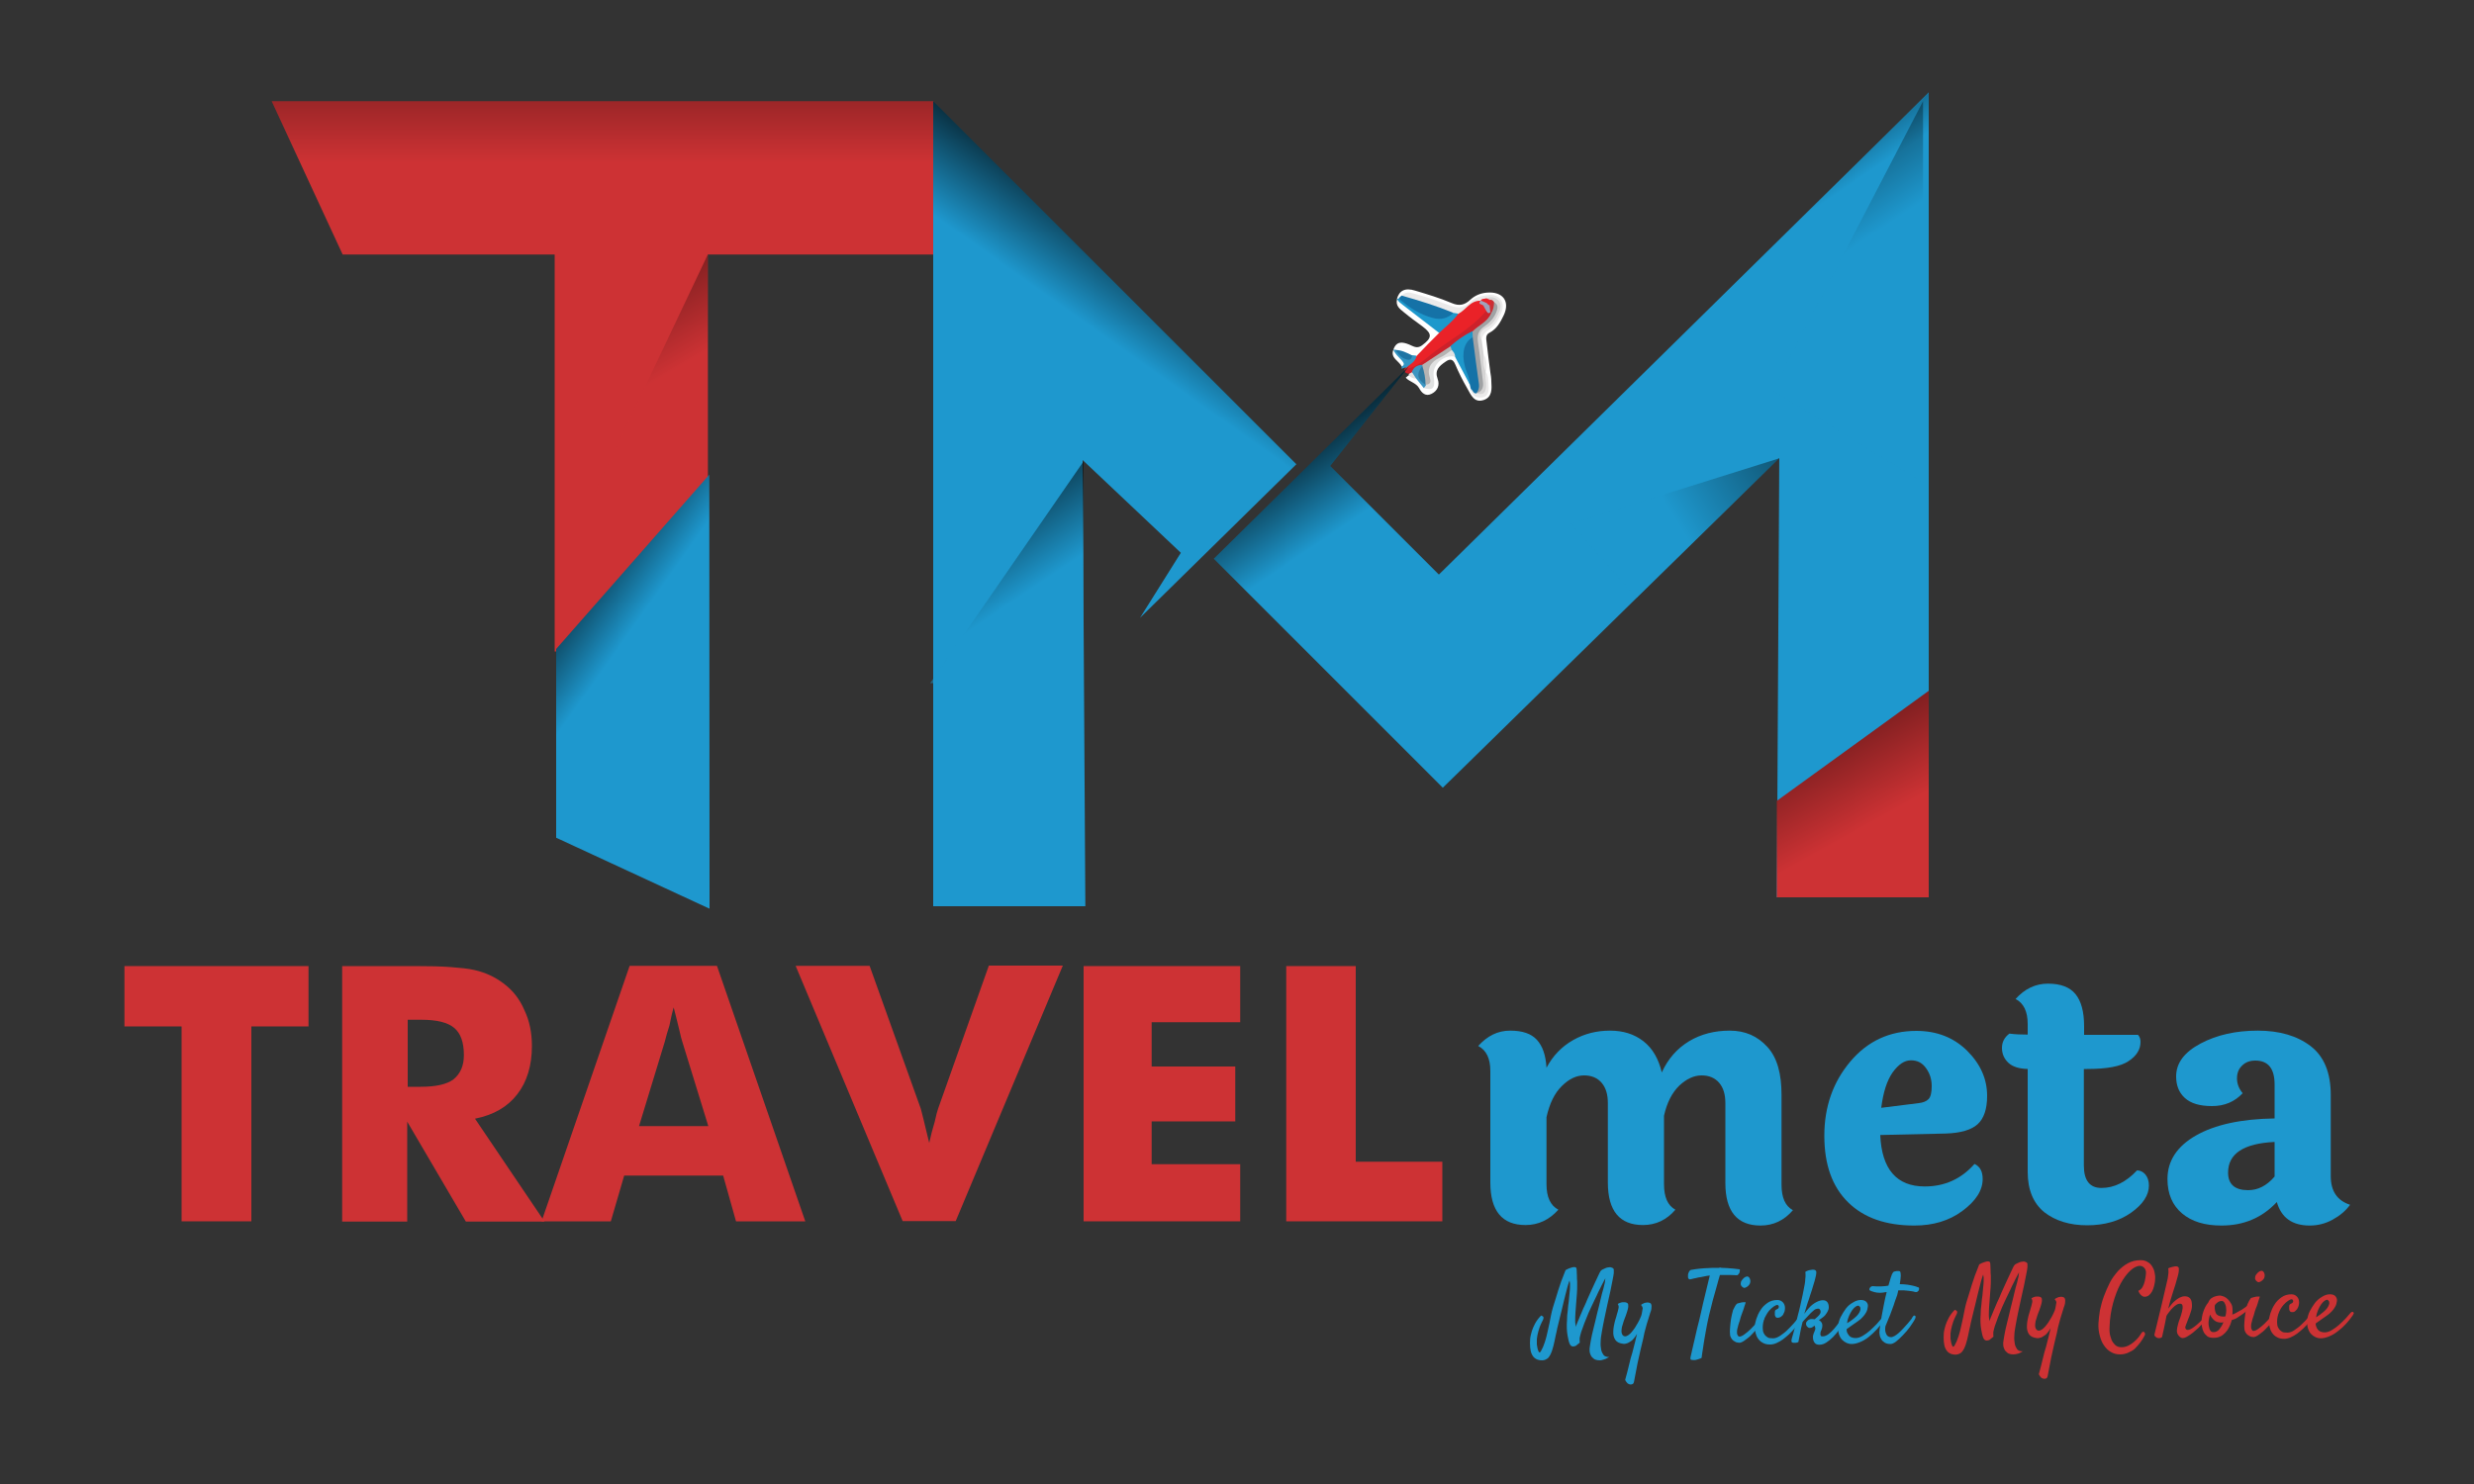 <?xml version="1.0" encoding="utf-8"?>
<!-- Generator: Adobe Illustrator 16.0.0, SVG Export Plug-In . SVG Version: 6.00 Build 0)  -->
<!DOCTYPE svg PUBLIC "-//W3C//DTD SVG 1.1//EN" "http://www.w3.org/Graphics/SVG/1.1/DTD/svg11.dtd">
<svg version="1.1" id="Layer_1" xmlns:x="http://ns.adobe.com/Extensibility/1.0/" xmlns:i="http://ns.adobe.com/AdobeIllustrator/10.0/" xmlns:graph="http://ns.adobe.com/Graphs/1.0/"
	 xmlns="http://www.w3.org/2000/svg" xmlns:xlink="http://www.w3.org/1999/xlink" x="0px" y="0px" width="100px" height="60px"
	 viewBox="0 0 100 60" enable-background="new 0 0 100 60" xml:space="preserve">
<rect x="0" y="0" width="100" height="60" fill="#333333" stroke="none"/>
<g>
	<g>
		<path fill="#CD3234" d="M7.34,49.38V41.5H5.03v-2.44h7.44v2.44h-2.31v7.88H7.34z"/>
		<path fill="#CD3234" d="M13.83,49.38V39.06h2.94c0.57,0,1.05,0.01,1.44,0.04s0.72,0.06,0.97,0.12c0.44,0.1,0.83,0.28,1.17,0.54
			c0.38,0.28,0.66,0.64,0.85,1.09c0.2,0.42,0.3,0.9,0.3,1.44c0,0.79-0.2,1.45-0.59,1.95c-0.39,0.51-0.96,0.84-1.71,0.99l2.81,4.16
			h-3.18l-2.37-4.04v4.04H13.83z M16.48,43.94H17c0.62,0,1.06-0.1,1.33-0.3c0.28-0.23,0.42-0.55,0.42-0.98
			c0-0.52-0.13-0.88-0.39-1.1c-0.26-0.22-0.7-0.33-1.32-0.33h-0.56V43.94z"/>
		<path fill="#CD3234" d="M21.89,49.38l3.56-10.33h3.53l3.57,10.33h-2.8l-0.52-1.85h-4l-0.54,1.85H21.89z M25.83,45.53h2.8
			l-1.05-3.41c-0.02-0.06-0.07-0.23-0.13-0.51c-0.08-0.32-0.15-0.62-0.22-0.88c-0.07,0.24-0.12,0.48-0.17,0.73
			c-0.08,0.24-0.14,0.46-0.19,0.66L25.83,45.53z"/>
		<path fill="#CD3234" d="M36.49,49.38l-4.33-10.33h2.99l2.07,5.78c0.03,0.13,0.07,0.27,0.11,0.43c0.06,0.24,0.13,0.56,0.23,0.95
			c0.06-0.28,0.13-0.56,0.22-0.85c0.06-0.28,0.11-0.46,0.14-0.54l2.05-5.78h2.99l-4.33,10.33H36.49z"/>
		<path fill="#CD3234" d="M43.8,49.38V39.06h6.33v2.27h-3.58v1.79h3.38v2.22h-3.38v1.73h3.58v2.31H43.8z"/>
		<path fill="#CD3234" d="M51.99,49.38V39.06h2.81v7.91h3.5v2.41H51.99z"/>
	</g>
	<g>
		<path fill="#1E98CE" d="M72.01,44.27v3.63c0,0.52,0.15,0.86,0.46,1.03c-0.35,0.41-0.79,0.62-1.31,0.62
			c-0.94,0-1.42-0.57-1.42-1.72V44.6c0-0.35-0.08-0.62-0.25-0.82c-0.17-0.2-0.41-0.3-0.71-0.3c-0.31,0-0.61,0.14-0.9,0.41
			c-0.29,0.28-0.5,0.68-0.62,1.22v2.77c0,0.52,0.15,0.86,0.46,1.03c-0.35,0.41-0.79,0.62-1.31,0.62c-0.94,0-1.42-0.57-1.42-1.72
			V44.6c0-0.35-0.08-0.62-0.25-0.82c-0.17-0.2-0.41-0.3-0.71-0.3c-0.31,0-0.61,0.14-0.9,0.43c-0.29,0.28-0.5,0.71-0.62,1.26v2.71
			c0,0.52,0.16,0.86,0.48,1.03c-0.37,0.41-0.81,0.62-1.33,0.62c-0.94,0-1.42-0.57-1.42-1.72V43.3c0-0.5-0.16-0.84-0.49-1.01
			c0.37-0.41,0.79-0.62,1.29-0.62s0.85,0.12,1.08,0.37c0.23,0.25,0.36,0.62,0.39,1.13c0.26-0.49,0.62-0.86,1.08-1.12
			c0.46-0.26,0.95-0.38,1.49-0.38c0.53,0,0.98,0.14,1.35,0.43c0.37,0.29,0.61,0.71,0.74,1.26c0.25-0.55,0.62-0.97,1.1-1.26
			c0.48-0.29,1.03-0.43,1.65-0.43c0.62,0,1.12,0.22,1.52,0.66S72.01,43.42,72.01,44.27z"/>
		<path fill="#1E98CE" d="M77.8,47.97c0.8,0,1.47-0.3,2.01-0.91c0.22,0.1,0.33,0.3,0.33,0.61c0,0.46-0.28,0.89-0.82,1.29
			s-1.19,0.59-1.94,0.59c-1.15,0-2.04-0.31-2.68-0.94c-0.64-0.63-0.96-1.52-0.96-2.69s0.35-2.17,1.05-3
			c0.7-0.83,1.59-1.24,2.67-1.24c0.83,0,1.51,0.27,2.05,0.8c0.54,0.54,0.81,1.14,0.81,1.83c0,0.53-0.13,0.91-0.38,1.14
			c-0.25,0.23-0.68,0.36-1.29,0.38L76,45.89C76.06,47.28,76.67,47.97,77.8,47.97z M77.95,44.44c0.09-0.09,0.13-0.27,0.13-0.53
			s-0.07-0.5-0.22-0.71c-0.15-0.22-0.35-0.33-0.62-0.33c-0.26,0-0.5,0.16-0.74,0.49c-0.23,0.33-0.38,0.8-0.46,1.43l1.52-0.19
			C77.73,44.58,77.86,44.53,77.95,44.44z"/>
		<path fill="#1E98CE" d="M84.23,43.22v3.9c0,0.61,0.24,0.91,0.71,0.91c0.52,0,1-0.24,1.44-0.71c0.13,0,0.25,0.06,0.34,0.17
			c0.09,0.11,0.14,0.26,0.14,0.44c0,0.39-0.24,0.76-0.72,1.1c-0.48,0.34-1.08,0.51-1.78,0.51s-1.28-0.18-1.73-0.53
			c-0.44-0.36-0.67-0.9-0.67-1.63v-4.16c-0.35-0.01-0.61-0.09-0.78-0.25c-0.17-0.16-0.26-0.36-0.26-0.6c0-0.24,0.1-0.43,0.3-0.58
			c0.23,0.03,0.48,0.04,0.74,0.04V41.4c0-0.5-0.16-0.84-0.49-1.01c0.37-0.41,0.8-0.62,1.31-0.62c0.51,0,0.88,0.14,1.11,0.42
			c0.23,0.28,0.35,0.71,0.35,1.3v0.35h2.18c0.07,0.08,0.1,0.17,0.1,0.29c0,0.3-0.16,0.56-0.48,0.77c-0.32,0.22-0.88,0.32-1.68,0.32
			H84.23z"/>
		<path fill="#1E98CE" d="M94.21,44.27v3.28c0,0.61,0.26,0.99,0.78,1.16c-0.17,0.24-0.41,0.44-0.7,0.6
			c-0.29,0.16-0.6,0.24-0.93,0.24c-0.71,0-1.15-0.32-1.33-0.95c-0.6,0.64-1.34,0.95-2.24,0.95c-0.67,0-1.2-0.16-1.59-0.49
			c-0.39-0.33-0.59-0.79-0.59-1.39c0-0.73,0.38-1.32,1.15-1.76c0.77-0.44,1.83-0.67,3.18-0.69v-1.37c0-0.65-0.26-0.97-0.78-0.97
			c-0.21,0-0.39,0.06-0.53,0.2c-0.14,0.13-0.21,0.3-0.21,0.52s0.08,0.42,0.23,0.6c-0.33,0.35-0.74,0.52-1.24,0.52
			s-0.86-0.11-1.1-0.33c-0.24-0.22-0.35-0.51-0.35-0.87c0-0.54,0.33-0.98,0.99-1.33s1.43-0.52,2.31-0.52c0.88,0,1.59,0.21,2.13,0.62
			C93.94,42.71,94.21,43.37,94.21,44.27z M90.06,47.41c0,0.47,0.27,0.71,0.81,0.71c0.4,0,0.75-0.18,1.07-0.55v-1.4
			C90.69,46.23,90.06,46.64,90.06,47.41z"/>
	</g>
	<g>
		<path fill="#1E98CE" d="M62.34,55c-0.11,0-0.19-0.02-0.26-0.06c-0.07-0.04-0.12-0.1-0.16-0.18c-0.04-0.08-0.06-0.17-0.07-0.28
			c-0.01-0.11-0.01-0.23,0-0.36c0.01-0.1,0.04-0.2,0.07-0.31c0.03-0.09,0.07-0.19,0.13-0.3s0.14-0.22,0.24-0.32
			c0.02,0,0.04,0.01,0.05,0.02c0.01,0.01,0.02,0.01,0.03,0.02c0.01,0.01,0.01,0.02,0.02,0.03c0,0.03,0,0.06-0.02,0.1
			c-0.02,0.04-0.04,0.08-0.06,0.12c-0.06,0.12-0.1,0.24-0.13,0.35s-0.05,0.21-0.06,0.31c0,0.08,0,0.15,0,0.22
			c0.01,0.07,0.02,0.12,0.03,0.17s0.03,0.08,0.04,0.11s0.03,0.04,0.04,0.04s0.03-0.01,0.04-0.03c0.01-0.02,0.03-0.04,0.04-0.07
			c0.02-0.03,0.03-0.07,0.06-0.12c0.02-0.06,0.04-0.12,0.07-0.19c0.02-0.07,0.05-0.15,0.07-0.24c0.02-0.09,0.04-0.17,0.06-0.26
			c0.04-0.17,0.08-0.37,0.12-0.58s0.11-0.44,0.19-0.68c0.03-0.1,0.06-0.21,0.1-0.33c0.03-0.1,0.07-0.22,0.12-0.36
			c0.05-0.13,0.11-0.28,0.17-0.44c0-0.01,0.01-0.03,0.03-0.04c0.02-0.01,0.05-0.02,0.08-0.04c0.03-0.01,0.07-0.03,0.11-0.04
			c0.05-0.02,0.1-0.03,0.13-0.03c0.03,0,0.05,0,0.07,0.01c0.02,0.01,0.03,0.03,0.03,0.04c0,0.02,0.01,0.04,0.01,0.06
			c0,0.09,0.01,0.17,0.01,0.25s0,0.15,0.01,0.21c0,0.07,0,0.13,0,0.19c0,0.07,0,0.17-0.01,0.3s-0.02,0.26-0.03,0.39
			c-0.01,0.14-0.02,0.27-0.03,0.4s-0.01,0.24-0.01,0.32c0,0.05,0,0.09,0.01,0.13s0.01,0.08,0.01,0.12c0.04-0.1,0.07-0.2,0.12-0.3
			c0.04-0.11,0.09-0.21,0.13-0.31c0.04-0.1,0.08-0.19,0.12-0.27c0.04-0.08,0.07-0.16,0.09-0.21c0.03-0.08,0.08-0.17,0.13-0.29
			c0.05-0.12,0.11-0.23,0.16-0.35c0.05-0.12,0.11-0.22,0.15-0.32s0.08-0.16,0.1-0.2c0.02-0.03,0.04-0.05,0.08-0.07
			s0.08-0.04,0.13-0.06c0.04-0.02,0.09-0.03,0.13-0.03c0.04-0.01,0.07-0.01,0.08,0c0.04,0.01,0.06,0.02,0.08,0.03
			c0.01,0.01,0.02,0.02,0.03,0.03c0.01,0.01,0.01,0.03,0.01,0.05c0,0.03,0,0.06,0,0.12c-0.01,0.06-0.02,0.16-0.05,0.29
			c-0.03,0.13-0.06,0.28-0.09,0.45c-0.04,0.17-0.08,0.35-0.12,0.54c-0.04,0.19-0.08,0.38-0.12,0.56c-0.04,0.18-0.07,0.36-0.1,0.52
			c-0.03,0.16-0.05,0.3-0.05,0.41c-0.01,0.12,0,0.23,0.02,0.33c0.01,0.04,0.02,0.08,0.04,0.12c0.02,0.04,0.04,0.07,0.06,0.1
			c0.03,0.03,0.06,0.05,0.1,0.06c0.04,0.01,0.08,0.02,0.13,0.01c-0.07,0.04-0.13,0.08-0.2,0.1S64.73,55,64.66,55
			c-0.07,0-0.13-0.01-0.18-0.03c-0.05-0.02-0.09-0.06-0.13-0.1c-0.04-0.04-0.06-0.09-0.08-0.15c-0.02-0.06-0.02-0.12-0.02-0.19
			c0.01-0.06,0.02-0.17,0.05-0.32s0.06-0.32,0.11-0.5s0.09-0.38,0.14-0.58c0.05-0.2,0.1-0.39,0.14-0.57
			c0.04-0.18,0.08-0.33,0.12-0.46c0.03-0.13,0.05-0.21,0.06-0.25c0-0.03,0.01-0.06,0.01-0.09c0-0.03,0.01-0.05,0.01-0.08
			c-0.03,0.05-0.06,0.12-0.1,0.19s-0.08,0.16-0.12,0.24s-0.09,0.17-0.13,0.27c-0.04,0.09-0.09,0.18-0.13,0.27
			c-0.07,0.14-0.13,0.28-0.2,0.43c-0.06,0.15-0.12,0.29-0.17,0.42c-0.05,0.13-0.09,0.25-0.13,0.36c-0.03,0.1-0.05,0.19-0.06,0.24
			v0.06c0,0.02,0,0.03,0,0.06c0,0.02,0,0.04,0.01,0.06l-0.16,0.13c-0.02,0.01-0.04,0.02-0.06,0.02s-0.03,0.01-0.05,0.01
			c-0.06,0-0.11-0.03-0.14-0.1c-0.03-0.06-0.06-0.17-0.09-0.35s-0.04-0.38-0.02-0.63c0-0.12,0.01-0.25,0.03-0.38
			c0.01-0.13,0.02-0.25,0.04-0.36c0.01-0.12,0.02-0.22,0.03-0.32c0.01-0.1,0.02-0.19,0.02-0.26c0-0.05,0-0.1,0-0.15
			c-0.01-0.04-0.01-0.09-0.02-0.12c-0.02,0.06-0.05,0.14-0.08,0.25c-0.03,0.11-0.06,0.22-0.09,0.35s-0.07,0.27-0.1,0.41
			c-0.03,0.14-0.07,0.28-0.1,0.41c-0.03,0.13-0.06,0.25-0.09,0.37s-0.05,0.2-0.06,0.27c-0.03,0.11-0.05,0.23-0.08,0.37
			c-0.03,0.14-0.06,0.27-0.1,0.39c-0.04,0.12-0.09,0.23-0.16,0.31C62.52,54.95,62.44,55,62.34,55z"/>
		<path fill="#1E98CE" d="M66.33,52.76c0.03-0.03,0.07-0.05,0.1-0.06c0.03-0.02,0.06-0.03,0.09-0.03c0.03-0.01,0.06-0.01,0.09-0.01
			c0.07,0.01,0.12,0.03,0.13,0.07c0.02,0.04,0.02,0.11,0.01,0.19c-0.01,0.05-0.02,0.1-0.05,0.17c-0.02,0.07-0.05,0.16-0.08,0.26
			s-0.07,0.21-0.1,0.34c-0.04,0.13-0.07,0.27-0.1,0.43c-0.03,0.13-0.07,0.28-0.11,0.46c-0.03,0.15-0.07,0.33-0.12,0.54
			c-0.04,0.21-0.09,0.46-0.14,0.73c-0.01,0.07-0.04,0.11-0.09,0.12c-0.04,0.01-0.09,0.01-0.14-0.02c-0.02-0.01-0.04-0.02-0.05-0.04
			c-0.01-0.01-0.03-0.03-0.04-0.05s-0.03-0.04-0.04-0.07c0.06-0.23,0.12-0.43,0.16-0.62s0.09-0.35,0.13-0.48
			c0.04-0.16,0.08-0.3,0.11-0.43c0.01-0.06,0.03-0.11,0.04-0.17c0.01-0.05,0.03-0.11,0.04-0.16c-0.04,0.06-0.07,0.11-0.11,0.16
			c-0.04,0.05-0.08,0.1-0.13,0.13s-0.1,0.07-0.16,0.09c-0.06,0.02-0.11,0.03-0.17,0.02c-0.15-0.02-0.25-0.07-0.31-0.16
			c-0.06-0.09-0.09-0.2-0.08-0.35c0-0.06,0.01-0.12,0.02-0.19c0.01-0.07,0.03-0.13,0.04-0.19c0.02-0.06,0.03-0.12,0.05-0.17
			c0.01-0.05,0.03-0.08,0.03-0.11c0.03-0.1,0.06-0.19,0.07-0.26c0.02-0.07,0-0.13-0.03-0.18c0.04-0.02,0.07-0.04,0.11-0.05
			c0.03-0.01,0.06-0.02,0.09-0.02c0.03,0,0.06,0,0.09,0c0.07,0.01,0.12,0.04,0.13,0.08c0.01,0.04,0.01,0.11-0.01,0.19
			c-0.01,0.05-0.03,0.1-0.05,0.17c-0.02,0.07-0.05,0.14-0.08,0.22c-0.03,0.07-0.05,0.14-0.07,0.21c-0.02,0.06-0.03,0.11-0.04,0.13
			c-0.02,0.12-0.03,0.21,0,0.28s0.07,0.1,0.14,0.1c0.03,0,0.07-0.02,0.12-0.05c0.04-0.03,0.09-0.07,0.13-0.12
			c0.04-0.05,0.09-0.11,0.13-0.17c0.04-0.07,0.08-0.13,0.12-0.2c0.04-0.07,0.07-0.13,0.1-0.2c0.03-0.06,0.05-0.12,0.06-0.17
			c0.02-0.1,0.03-0.18,0.04-0.23C66.39,52.86,66.38,52.81,66.33,52.76z"/>
		<path fill="#1E98CE" d="M68.35,51.72c-0.03,0.01-0.06,0.01-0.07,0c-0.02-0.01-0.03-0.02-0.04-0.04c-0.01-0.02-0.01-0.04-0.01-0.06
			c0-0.02,0-0.04,0-0.07c0-0.02,0.01-0.04,0.01-0.06c0.01-0.03,0.02-0.05,0.03-0.07c0.01-0.02,0.02-0.04,0.04-0.05
			c0.01-0.02,0.03-0.03,0.06-0.03c0.12-0.02,0.24-0.04,0.36-0.05c0.12-0.01,0.22-0.02,0.32-0.02c0.11-0.01,0.21-0.01,0.31-0.01
			c0.02,0,0.04,0,0.06,0s0.04,0,0.06,0c0.02-0.01,0.04-0.01,0.06-0.01c0.02,0,0.03,0,0.04,0.01c0.08,0,0.16,0.01,0.24,0.01
			c0.07,0.01,0.15,0.01,0.24,0.02c0.09,0.01,0.17,0.02,0.26,0.03c0.01,0.02,0.01,0.05,0,0.08c0,0.02,0,0.03-0.01,0.05
			c0,0.02-0.01,0.03-0.02,0.04c-0.01,0.01-0.02,0.03-0.03,0.04c-0.01,0.01-0.03,0.02-0.04,0.03c-0.09,0-0.18-0.01-0.26-0.01
			c-0.09,0-0.16,0-0.22,0h-0.22c-0.04,0.12-0.08,0.28-0.13,0.46c-0.05,0.18-0.1,0.37-0.16,0.57c-0.05,0.2-0.1,0.4-0.15,0.6
			s-0.08,0.38-0.11,0.53c-0.03,0.15-0.05,0.3-0.08,0.45c-0.01,0.06-0.02,0.13-0.03,0.19c-0.01,0.07-0.02,0.13-0.03,0.2
			s-0.02,0.13-0.03,0.19c-0.01,0.06-0.01,0.11-0.02,0.16c-0.04,0.02-0.08,0.04-0.12,0.05c-0.04,0.01-0.07,0.02-0.1,0.03
			c-0.04,0.01-0.07,0.01-0.1,0.01c-0.06,0-0.1-0.01-0.12-0.02c-0.01-0.01-0.02-0.04-0.01-0.09c0.01-0.04,0.03-0.14,0.07-0.31
			c0.02-0.07,0.04-0.16,0.06-0.26s0.06-0.23,0.09-0.39c0.03-0.15,0.08-0.33,0.13-0.53c0.05-0.2,0.1-0.44,0.16-0.7l0.27-1.12
			c-0.08,0.01-0.16,0.02-0.24,0.04s-0.15,0.03-0.22,0.04c-0.07,0.02-0.13,0.03-0.18,0.04C68.43,51.7,68.38,51.71,68.35,51.72z"/>
		<path fill="#1E98CE" d="M70.19,52.73c0.01-0.02,0.04-0.03,0.08-0.04s0.08-0.02,0.12-0.03c0.04-0.01,0.08-0.01,0.11-0.01
			s0.05,0,0.06,0c0,0,0,0.03-0.02,0.08c-0.02,0.05-0.04,0.12-0.06,0.19c-0.03,0.07-0.05,0.15-0.08,0.22
			c-0.03,0.08-0.05,0.14-0.06,0.19c-0.01,0.05-0.03,0.1-0.05,0.16c-0.02,0.06-0.04,0.12-0.05,0.18c-0.02,0.06-0.03,0.11-0.03,0.16
			c0,0.05,0,0.09,0.01,0.12c0.01,0.03,0.03,0.05,0.04,0.07c0.02,0.01,0.03,0.02,0.05,0.02c0.05,0,0.12-0.03,0.2-0.09
			c0.08-0.06,0.17-0.13,0.25-0.21c0.08-0.08,0.16-0.17,0.24-0.25c0.07-0.08,0.13-0.15,0.16-0.2c0.02-0.03,0.04-0.04,0.07-0.05
			s0.04-0.01,0.06,0c0.01,0.01,0.02,0.03,0.02,0.05c0,0.02-0.01,0.05-0.03,0.08c-0.04,0.08-0.11,0.17-0.19,0.27
			c-0.08,0.1-0.17,0.2-0.27,0.3c-0.09,0.1-0.19,0.18-0.28,0.24c-0.09,0.07-0.16,0.1-0.22,0.11c-0.05,0-0.09-0.01-0.14-0.02
			c-0.04-0.02-0.08-0.04-0.12-0.07c-0.04-0.03-0.07-0.07-0.09-0.11c-0.02-0.04-0.04-0.08-0.04-0.13c-0.01-0.07-0.01-0.16,0-0.28
			c0.01-0.12,0.02-0.24,0.04-0.36s0.05-0.24,0.08-0.35C70.1,52.87,70.14,52.78,70.19,52.73z M70.74,51.87
			c-0.01,0.03-0.02,0.06-0.05,0.09c-0.02,0.03-0.05,0.05-0.08,0.07s-0.06,0.03-0.09,0.04c-0.03,0-0.05,0-0.07-0.02
			c-0.06-0.04-0.09-0.09-0.09-0.14c0-0.05,0.01-0.1,0.04-0.14c0.03-0.04,0.06-0.08,0.1-0.11c0.04-0.03,0.08-0.05,0.11-0.05
			c0.03,0,0.05,0,0.07,0.02c0.02,0.02,0.04,0.04,0.05,0.07c0.01,0.03,0.02,0.06,0.02,0.09C70.75,51.81,70.75,51.84,70.74,51.87z"/>
		<path fill="#1E98CE" d="M71.67,54.11c0.08,0,0.17-0.03,0.28-0.1c0.1-0.07,0.2-0.14,0.29-0.23c0.09-0.09,0.18-0.18,0.26-0.27
			c0.08-0.09,0.14-0.17,0.18-0.22c0.02-0.04,0.05-0.06,0.07-0.06c0.02-0.01,0.04,0,0.05,0.01c0.01,0.01,0.02,0.03,0.01,0.06
			s-0.01,0.06-0.04,0.09c-0.02,0.03-0.05,0.08-0.09,0.14s-0.1,0.13-0.16,0.2c-0.06,0.07-0.13,0.14-0.21,0.22
			c-0.08,0.07-0.16,0.14-0.24,0.2c-0.08,0.06-0.17,0.11-0.26,0.15c-0.09,0.04-0.18,0.06-0.26,0.06c-0.12,0-0.22-0.02-0.3-0.07
			c-0.08-0.04-0.14-0.1-0.19-0.17s-0.08-0.15-0.1-0.23c-0.02-0.08-0.03-0.17-0.03-0.25c0-0.08,0.02-0.19,0.06-0.31
			s0.09-0.24,0.17-0.36c0.07-0.12,0.17-0.21,0.28-0.29s0.25-0.12,0.4-0.12c0.09,0,0.16,0.03,0.22,0.09
			c0.06,0.06,0.09,0.14,0.09,0.24c0,0.05-0.01,0.1-0.02,0.14c-0.02,0.05-0.04,0.09-0.06,0.13c-0.03,0.04-0.06,0.06-0.1,0.09
			c-0.04,0.02-0.08,0.03-0.12,0.03c-0.04,0-0.06-0.01-0.08-0.04s-0.03-0.05-0.03-0.09c0-0.03,0-0.07,0-0.1
			c0-0.03,0.01-0.05,0.01-0.06c0.01-0.02,0.03-0.03,0.04-0.04c0.02-0.01,0.04-0.02,0.06-0.03c0.02-0.01,0.03-0.02,0.04-0.04
			c0.01-0.02,0.01-0.03,0.01-0.05s0-0.03-0.02-0.05s-0.03-0.02-0.05-0.02c-0.02,0-0.07,0.02-0.13,0.06
			c-0.06,0.04-0.13,0.1-0.19,0.17s-0.12,0.17-0.18,0.29c-0.05,0.12-0.08,0.25-0.08,0.4c0,0.09,0.01,0.16,0.04,0.22
			c0.03,0.06,0.06,0.1,0.1,0.13c0.04,0.03,0.08,0.06,0.13,0.07C71.58,54.1,71.63,54.11,71.67,54.11z"/>
		<path fill="#1E98CE" d="M74.55,53.44c-0.06,0.1-0.13,0.21-0.21,0.32c-0.08,0.11-0.16,0.21-0.25,0.3s-0.18,0.16-0.27,0.22
			s-0.19,0.09-0.28,0.09c-0.09,0-0.16-0.03-0.2-0.09s-0.06-0.13-0.06-0.21c0-0.04,0-0.07,0.01-0.09c0.01-0.03,0.01-0.05,0.02-0.07
			s0.02-0.04,0.03-0.07s0.02-0.05,0.03-0.08c0.01-0.03,0.01-0.07,0-0.09c-0.01-0.03-0.02-0.05-0.03-0.08
			c-0.02,0.03-0.05,0.05-0.08,0.07c-0.03,0.02-0.07,0.03-0.12,0.03c-0.03,0-0.06-0.02-0.09-0.05S73,53.57,73,53.52
			c0-0.04,0.01-0.07,0.03-0.09c0.02-0.02,0.04-0.04,0.06-0.06c0.02-0.01,0.05-0.02,0.07-0.03c0.02-0.01,0.04-0.01,0.06-0.01
			c0.01,0,0.02,0,0.05,0c0.03,0,0.05,0.01,0.08,0.01c0.1-0.08,0.17-0.15,0.21-0.21c0.04-0.06,0.04-0.12,0.01-0.17
			c-0.02-0.04-0.05-0.05-0.08-0.05c-0.03,0-0.07,0.01-0.1,0.02c-0.04,0.02-0.07,0.04-0.1,0.07c-0.03,0.03-0.06,0.05-0.09,0.08
			c-0.05,0.05-0.11,0.12-0.18,0.19c-0.07,0.07-0.12,0.13-0.16,0.18c-0.02,0.08-0.04,0.16-0.06,0.25c-0.02,0.08-0.03,0.17-0.05,0.26
			c-0.02,0.1-0.04,0.2-0.06,0.3c-0.02,0.01-0.03,0.01-0.05,0.02c-0.02,0-0.03,0.01-0.05,0.01c-0.02,0-0.03,0-0.05,0
			c-0.02,0-0.04,0-0.06,0s-0.03-0.01-0.05-0.02c-0.01-0.01-0.02-0.03-0.02-0.06c0-0.03,0.01-0.06,0.02-0.11
			c0.02-0.07,0.05-0.16,0.08-0.28c0.03-0.12,0.07-0.25,0.1-0.39s0.07-0.29,0.11-0.44c0.04-0.15,0.07-0.3,0.1-0.44
			s0.06-0.26,0.08-0.38c0.02-0.11,0.04-0.2,0.05-0.26c0.01-0.07,0.02-0.14,0.02-0.2c0.01-0.05,0.01-0.11,0.01-0.16s0-0.09-0.01-0.12
			c0.01-0.01,0.03-0.03,0.06-0.04c0.02-0.01,0.05-0.02,0.08-0.03c0.03-0.01,0.06-0.01,0.11-0.02c0.04-0.01,0.08-0.01,0.11,0
			c0.03,0,0.05,0.02,0.07,0.04c0.02,0.03,0.02,0.07,0.01,0.14c-0.01,0.06-0.03,0.15-0.06,0.26c-0.04,0.14-0.08,0.28-0.12,0.4
			s-0.08,0.23-0.11,0.34c-0.04,0.1-0.07,0.21-0.1,0.3c-0.03,0.1-0.06,0.2-0.09,0.3c0.05-0.08,0.12-0.16,0.2-0.25
			c0.08-0.09,0.17-0.16,0.28-0.22c0.11-0.06,0.2-0.08,0.27-0.08c0.09,0,0.15,0.03,0.19,0.09c0.04,0.06,0.05,0.13,0.05,0.2
			c0,0.06-0.02,0.12-0.05,0.17c-0.03,0.05-0.06,0.1-0.1,0.15c-0.04,0.04-0.08,0.08-0.13,0.11c-0.04,0.03-0.08,0.06-0.12,0.08
			c0.04,0.02,0.07,0.05,0.1,0.09c0.03,0.04,0.04,0.08,0.04,0.13c0,0.07-0.02,0.14-0.04,0.19c-0.03,0.05-0.04,0.11-0.04,0.15
			c0,0.04,0.01,0.06,0.02,0.08c0.01,0.02,0.04,0.02,0.08,0.02c0.07,0,0.15-0.03,0.23-0.09c0.08-0.06,0.15-0.13,0.22-0.21
			s0.13-0.16,0.19-0.24c0.06-0.08,0.1-0.14,0.14-0.18c0.05-0.05,0.08-0.06,0.12-0.04S74.59,53.38,74.55,53.44z"/>
		<path fill="#1E98CE" d="M76.13,53.41c-0.08,0.12-0.17,0.23-0.27,0.34c-0.1,0.11-0.21,0.21-0.32,0.3s-0.23,0.16-0.35,0.21
			c-0.12,0.05-0.24,0.08-0.35,0.08c-0.06,0-0.12-0.01-0.19-0.04c-0.07-0.03-0.13-0.07-0.19-0.13c-0.06-0.06-0.1-0.14-0.13-0.23
			s-0.04-0.21-0.03-0.34c0.01-0.11,0.04-0.23,0.1-0.35c0.06-0.12,0.13-0.23,0.21-0.34s0.18-0.19,0.29-0.25
			c0.11-0.07,0.21-0.1,0.32-0.1c0.1,0,0.18,0.03,0.22,0.08c0.05,0.05,0.07,0.11,0.06,0.19c-0.01,0.08-0.03,0.16-0.07,0.23
			c-0.04,0.07-0.08,0.13-0.14,0.19c-0.05,0.06-0.11,0.11-0.17,0.15c-0.06,0.04-0.12,0.09-0.17,0.12c-0.06,0.04-0.12,0.08-0.17,0.12
			s-0.1,0.07-0.14,0.1c0,0.07,0.01,0.12,0.04,0.17s0.05,0.08,0.08,0.11c0.03,0.03,0.07,0.05,0.11,0.06
			c0.04,0.01,0.08,0.02,0.13,0.02c0.09,0,0.19-0.03,0.29-0.09c0.1-0.06,0.2-0.13,0.29-0.21s0.18-0.17,0.27-0.26
			c0.08-0.09,0.15-0.17,0.2-0.23c0.02-0.02,0.04-0.03,0.06-0.04c0.02,0,0.04,0,0.05,0.01c0.01,0.01,0.02,0.03,0.02,0.05
			S76.15,53.38,76.13,53.41z M75.1,52.79c-0.03,0-0.07,0.02-0.11,0.05c-0.04,0.03-0.09,0.08-0.13,0.14s-0.08,0.13-0.12,0.22
			s-0.07,0.19-0.08,0.3c0.03-0.02,0.07-0.05,0.11-0.07c0.04-0.03,0.07-0.05,0.11-0.08c0.12-0.09,0.2-0.17,0.24-0.23
			c0.05-0.07,0.07-0.13,0.08-0.17c0-0.05,0-0.09-0.02-0.11C75.15,52.8,75.13,52.79,75.1,52.79z"/>
		<path fill="#1E98CE" d="M77.33,53.22c0.01-0.02,0.02-0.03,0.04-0.03s0.03,0,0.04,0.01c0.01,0.01,0.02,0.02,0.02,0.04
			c0,0.02-0.01,0.04-0.02,0.08c-0.05,0.1-0.13,0.21-0.21,0.33c-0.09,0.12-0.18,0.23-0.28,0.33s-0.19,0.19-0.28,0.26
			c-0.09,0.07-0.17,0.1-0.23,0.1c-0.09,0-0.16-0.02-0.22-0.05c-0.06-0.04-0.11-0.08-0.14-0.13c-0.03-0.05-0.06-0.11-0.07-0.17
			s-0.02-0.12-0.01-0.17c0-0.04,0.01-0.12,0.03-0.23s0.04-0.24,0.06-0.39c0.03-0.15,0.06-0.3,0.09-0.47s0.07-0.33,0.11-0.49
			c-0.05,0-0.09,0.01-0.14,0.02c-0.04,0-0.09,0.01-0.12,0.01c-0.09,0-0.17-0.01-0.24-0.03s-0.13-0.04-0.17-0.06
			c-0.02-0.01-0.03-0.03-0.03-0.05c0-0.02,0.01-0.04,0.02-0.06c0.01-0.02,0.03-0.04,0.05-0.05c0.02-0.01,0.04-0.02,0.05-0.02
			c0.05,0,0.11,0.01,0.17,0.01s0.12,0,0.19,0c0.05,0,0.1-0.01,0.15-0.01c0.05-0.01,0.09-0.01,0.14-0.02
			c0.04-0.13,0.07-0.24,0.1-0.34c0.03-0.1,0.06-0.16,0.09-0.2c0.01-0.01,0.03-0.03,0.05-0.03s0.06-0.02,0.09-0.02s0.06,0,0.09,0
			c0.03,0,0.05,0.01,0.06,0.03c0.01,0.02,0.02,0.08,0.02,0.16c0,0.09-0.02,0.2-0.04,0.34c0.11,0,0.21,0.01,0.3,0.02
			c0.09,0.01,0.16,0.03,0.22,0.04c0.06,0.01,0.11,0.03,0.15,0.04c0.04,0.02,0.07,0.03,0.08,0.03c0.02,0,0.03,0.02,0.03,0.04
			c0,0.02,0,0.04-0.01,0.07c-0.01,0.02-0.02,0.04-0.05,0.06c-0.02,0.02-0.05,0.02-0.07,0.02c-0.03,0-0.06-0.01-0.09-0.02
			c-0.03-0.01-0.07-0.01-0.12-0.02s-0.1-0.01-0.17-0.02c-0.06-0.01-0.14-0.01-0.22-0.01c-0.02,0-0.04,0-0.05,0
			c-0.02,0-0.04,0-0.06,0c-0.01,0.04-0.02,0.08-0.03,0.13s-0.02,0.08-0.04,0.13c-0.04,0.11-0.08,0.22-0.12,0.35
			c-0.04,0.11-0.09,0.24-0.14,0.38c-0.06,0.14-0.12,0.29-0.19,0.46c-0.02,0.12-0.01,0.2,0.01,0.26c0.02,0.06,0.04,0.1,0.07,0.13
			c0.04,0.03,0.08,0.05,0.13,0.05c0.04,0.01,0.09-0.01,0.15-0.04c0.06-0.03,0.12-0.08,0.18-0.13c0.06-0.06,0.13-0.12,0.19-0.19
			c0.06-0.07,0.12-0.13,0.18-0.2c0.05-0.06,0.1-0.12,0.14-0.17C77.28,53.28,77.31,53.25,77.33,53.22z"/>
	</g>
	<g>
		<path fill="#CD3234" d="M79.06,54.77c-0.11,0-0.19-0.02-0.26-0.06c-0.07-0.04-0.12-0.1-0.16-0.18c-0.04-0.08-0.06-0.17-0.07-0.28
			c-0.01-0.11-0.01-0.23,0-0.36c0.01-0.1,0.04-0.2,0.07-0.31c0.03-0.09,0.07-0.19,0.13-0.3s0.14-0.22,0.24-0.32
			c0.02,0,0.04,0.01,0.05,0.02c0.01,0.01,0.02,0.01,0.03,0.02c0.01,0.01,0.01,0.02,0.02,0.03c0,0.03,0,0.06-0.02,0.1
			c-0.02,0.04-0.04,0.08-0.06,0.12c-0.06,0.12-0.1,0.24-0.13,0.35s-0.05,0.21-0.06,0.31c0,0.08,0,0.15,0,0.22
			c0.01,0.07,0.02,0.12,0.03,0.17s0.03,0.08,0.04,0.11s0.03,0.04,0.04,0.04s0.03-0.01,0.04-0.03c0.01-0.02,0.03-0.04,0.04-0.07
			c0.02-0.03,0.03-0.07,0.06-0.12c0.02-0.06,0.04-0.12,0.07-0.19c0.02-0.07,0.05-0.15,0.07-0.24c0.02-0.09,0.04-0.17,0.06-0.26
			c0.04-0.17,0.08-0.37,0.12-0.58s0.11-0.44,0.19-0.68c0.03-0.1,0.06-0.21,0.1-0.33c0.03-0.1,0.07-0.22,0.12-0.36
			c0.05-0.13,0.11-0.28,0.17-0.44c0-0.01,0.01-0.03,0.03-0.04c0.02-0.01,0.05-0.02,0.08-0.04c0.03-0.01,0.07-0.03,0.11-0.04
			c0.05-0.02,0.1-0.03,0.13-0.03c0.03,0,0.05,0,0.07,0.01c0.02,0.01,0.03,0.03,0.03,0.04c0,0.02,0.01,0.04,0.01,0.06
			c0,0.09,0.01,0.17,0.01,0.25s0,0.15,0.01,0.21c0,0.07,0,0.13,0,0.19c0,0.07,0,0.17-0.01,0.3s-0.02,0.26-0.03,0.39
			c-0.01,0.14-0.02,0.27-0.03,0.4s-0.01,0.24-0.01,0.32c0,0.05,0,0.09,0.01,0.13s0.01,0.08,0.01,0.12c0.04-0.1,0.07-0.2,0.12-0.3
			c0.04-0.11,0.09-0.21,0.13-0.31c0.04-0.1,0.08-0.19,0.12-0.27c0.04-0.08,0.07-0.16,0.09-0.21c0.03-0.08,0.08-0.17,0.13-0.29
			c0.05-0.12,0.11-0.23,0.16-0.35c0.05-0.12,0.11-0.22,0.15-0.32s0.08-0.16,0.1-0.2c0.02-0.03,0.04-0.05,0.08-0.07
			s0.08-0.04,0.13-0.06c0.04-0.02,0.09-0.03,0.13-0.03c0.04-0.01,0.07-0.01,0.08,0c0.04,0.01,0.06,0.02,0.08,0.03
			c0.01,0.01,0.02,0.02,0.03,0.03c0.01,0.01,0.01,0.03,0.01,0.05c0,0.03,0,0.06,0,0.12c-0.01,0.06-0.02,0.16-0.05,0.29
			c-0.03,0.13-0.06,0.28-0.09,0.45c-0.04,0.17-0.08,0.35-0.12,0.54c-0.04,0.19-0.08,0.38-0.12,0.56c-0.04,0.18-0.07,0.36-0.1,0.52
			c-0.03,0.16-0.05,0.3-0.05,0.41c-0.01,0.12,0,0.23,0.02,0.33c0.01,0.04,0.02,0.08,0.04,0.12c0.02,0.04,0.04,0.07,0.06,0.1
			c0.03,0.03,0.06,0.05,0.1,0.06c0.04,0.01,0.08,0.02,0.13,0.01c-0.07,0.04-0.13,0.08-0.2,0.1s-0.13,0.03-0.19,0.03
			c-0.07,0-0.13-0.01-0.18-0.03c-0.05-0.02-0.09-0.06-0.13-0.1c-0.04-0.04-0.06-0.09-0.08-0.15c-0.02-0.06-0.02-0.12-0.02-0.19
			c0.01-0.06,0.02-0.17,0.05-0.32s0.06-0.32,0.11-0.5s0.09-0.38,0.14-0.58c0.05-0.2,0.1-0.39,0.14-0.57
			c0.04-0.18,0.08-0.33,0.12-0.46c0.03-0.13,0.05-0.21,0.06-0.25c0-0.03,0.01-0.06,0.01-0.09c0-0.03,0.01-0.05,0.01-0.08
			c-0.03,0.05-0.06,0.12-0.1,0.19s-0.08,0.16-0.12,0.24s-0.09,0.17-0.13,0.27c-0.04,0.09-0.09,0.18-0.13,0.27
			c-0.07,0.14-0.13,0.28-0.2,0.43c-0.06,0.15-0.12,0.29-0.17,0.42c-0.05,0.13-0.09,0.25-0.13,0.36c-0.03,0.1-0.05,0.19-0.06,0.24
			v0.06c0,0.02,0,0.03,0,0.06c0,0.02,0,0.04,0.01,0.06l-0.16,0.13c-0.02,0.01-0.04,0.02-0.06,0.02s-0.03,0.01-0.05,0.01
			c-0.06,0-0.11-0.03-0.14-0.1c-0.03-0.06-0.06-0.17-0.09-0.35s-0.04-0.38-0.02-0.63c0-0.12,0.01-0.25,0.03-0.38
			c0.01-0.13,0.02-0.25,0.04-0.36c0.01-0.12,0.02-0.22,0.03-0.32c0.01-0.1,0.02-0.19,0.02-0.26c0-0.05,0-0.1,0-0.15
			c-0.01-0.04-0.01-0.09-0.02-0.12c-0.02,0.06-0.05,0.14-0.08,0.25c-0.03,0.11-0.06,0.22-0.09,0.35s-0.07,0.27-0.1,0.41
			c-0.03,0.14-0.07,0.28-0.1,0.41c-0.03,0.13-0.06,0.25-0.09,0.37s-0.05,0.2-0.06,0.27c-0.03,0.11-0.05,0.23-0.08,0.37
			c-0.03,0.14-0.06,0.27-0.1,0.39c-0.04,0.12-0.09,0.23-0.16,0.31C79.25,54.72,79.16,54.76,79.06,54.77z"/>
		<path fill="#CD3234" d="M83.05,52.53c0.03-0.03,0.07-0.05,0.1-0.06c0.03-0.02,0.06-0.03,0.09-0.03c0.03-0.01,0.06-0.01,0.09-0.01
			c0.07,0.01,0.12,0.03,0.13,0.07c0.02,0.04,0.02,0.11,0.01,0.19c-0.01,0.05-0.02,0.1-0.05,0.17c-0.02,0.07-0.05,0.16-0.08,0.26
			s-0.07,0.21-0.1,0.34c-0.04,0.13-0.07,0.27-0.1,0.43c-0.03,0.13-0.07,0.28-0.11,0.46c-0.03,0.15-0.07,0.33-0.12,0.54
			c-0.04,0.21-0.09,0.46-0.14,0.73c-0.01,0.07-0.04,0.11-0.09,0.12c-0.04,0.01-0.09,0.01-0.14-0.02c-0.02-0.01-0.04-0.02-0.05-0.04
			c-0.01-0.01-0.03-0.03-0.04-0.05s-0.03-0.04-0.04-0.07c0.06-0.23,0.12-0.43,0.16-0.62s0.09-0.35,0.13-0.48
			c0.04-0.16,0.08-0.3,0.11-0.43c0.01-0.06,0.03-0.11,0.04-0.17c0.01-0.05,0.03-0.11,0.04-0.16c-0.04,0.06-0.07,0.11-0.11,0.16
			c-0.04,0.05-0.08,0.1-0.13,0.13s-0.1,0.07-0.16,0.09c-0.06,0.02-0.11,0.03-0.17,0.02c-0.15-0.02-0.25-0.07-0.31-0.16
			c-0.06-0.09-0.09-0.2-0.08-0.35c0-0.06,0.01-0.12,0.02-0.19c0.01-0.07,0.03-0.13,0.04-0.19c0.02-0.06,0.03-0.12,0.05-0.17
			c0.01-0.05,0.03-0.08,0.03-0.11c0.03-0.1,0.06-0.19,0.07-0.26c0.02-0.07,0-0.13-0.03-0.18c0.04-0.02,0.07-0.04,0.11-0.05
			c0.03-0.01,0.06-0.02,0.09-0.02c0.03,0,0.06,0,0.09,0c0.07,0.01,0.12,0.04,0.13,0.08c0.01,0.04,0.01,0.11-0.01,0.19
			c-0.01,0.05-0.03,0.1-0.05,0.17c-0.02,0.07-0.05,0.14-0.08,0.22c-0.03,0.07-0.05,0.14-0.07,0.21c-0.02,0.06-0.03,0.11-0.04,0.13
			c-0.02,0.12-0.03,0.21,0,0.28s0.07,0.1,0.14,0.1c0.03,0,0.07-0.02,0.12-0.05c0.04-0.03,0.09-0.07,0.13-0.12
			c0.04-0.05,0.09-0.11,0.13-0.17c0.04-0.07,0.08-0.13,0.12-0.2c0.04-0.07,0.07-0.13,0.1-0.2c0.03-0.06,0.05-0.12,0.06-0.17
			c0.02-0.1,0.03-0.18,0.04-0.23C83.12,52.63,83.1,52.58,83.05,52.53z"/>
		<path fill="#CD3234" d="M85.69,54.76c-0.13,0-0.26-0.03-0.37-0.1c-0.11-0.06-0.2-0.15-0.28-0.27c-0.08-0.11-0.13-0.25-0.17-0.4
			c-0.04-0.15-0.06-0.31-0.05-0.49c0.01-0.16,0.03-0.34,0.06-0.52c0.04-0.19,0.09-0.38,0.16-0.57c0.07-0.19,0.15-0.37,0.24-0.55
			c0.09-0.18,0.21-0.33,0.33-0.47c0.12-0.13,0.26-0.24,0.41-0.32s0.32-0.12,0.5-0.12c0.11,0,0.2,0.02,0.28,0.07
			c0.08,0.04,0.14,0.1,0.19,0.18s0.08,0.15,0.1,0.25c0.02,0.09,0.03,0.18,0.02,0.28c0,0.09-0.02,0.17-0.04,0.26
			c-0.02,0.08-0.05,0.16-0.08,0.22c-0.04,0.07-0.08,0.12-0.13,0.16s-0.11,0.06-0.18,0.06c-0.03,0-0.06-0.01-0.09-0.03
			c-0.03-0.02-0.05-0.04-0.08-0.07s-0.05-0.08-0.08-0.14c0.07-0.03,0.13-0.08,0.17-0.15s0.07-0.15,0.09-0.23
			c0.02-0.09,0.04-0.19,0.05-0.31c0.01-0.11-0.02-0.19-0.07-0.24c-0.05-0.05-0.11-0.08-0.17-0.08c-0.13,0-0.26,0.07-0.4,0.2
			c-0.14,0.13-0.27,0.31-0.39,0.53s-0.22,0.49-0.3,0.78c-0.08,0.3-0.13,0.61-0.14,0.95c-0.01,0.15,0,0.28,0.03,0.38
			c0.03,0.11,0.06,0.19,0.11,0.26c0.05,0.07,0.1,0.12,0.16,0.15c0.06,0.03,0.12,0.04,0.18,0.04c0.09,0,0.18-0.02,0.27-0.06
			c0.08-0.04,0.16-0.09,0.23-0.15c0.07-0.06,0.13-0.12,0.18-0.18c0.05-0.06,0.09-0.12,0.12-0.17c0.02-0.03,0.04-0.06,0.06-0.06
			c0.02-0.01,0.04-0.01,0.06,0.01c0.02,0.01,0.03,0.03,0.03,0.06c0.01,0.03,0,0.06-0.02,0.09c-0.05,0.09-0.1,0.18-0.17,0.27
			s-0.14,0.17-0.22,0.25S86.1,54.65,86,54.7C85.9,54.74,85.8,54.76,85.69,54.76z"/>
		<path fill="#CD3234" d="M89.17,53.13c0.02-0.02,0.04-0.03,0.06-0.03s0.04,0,0.05,0.02c0.01,0.01,0.02,0.03,0.02,0.05
			c0,0.02-0.01,0.05-0.04,0.08c-0.05,0.07-0.11,0.14-0.18,0.21c-0.07,0.07-0.14,0.15-0.21,0.22c-0.08,0.07-0.15,0.13-0.23,0.2
			c-0.08,0.06-0.15,0.11-0.22,0.15c-0.08,0.05-0.15,0.07-0.2,0.07s-0.11-0.04-0.16-0.1c-0.05-0.06-0.07-0.13-0.07-0.2
			c0-0.07,0.02-0.16,0.05-0.27c0.02-0.07,0.04-0.15,0.08-0.24c0.03-0.09,0.06-0.18,0.08-0.27c0.02-0.09,0.03-0.16,0.02-0.22
			c-0.01-0.06-0.04-0.09-0.1-0.09c-0.04,0-0.09,0.01-0.14,0.04s-0.1,0.07-0.15,0.12c-0.05,0.05-0.1,0.1-0.14,0.16
			c-0.05,0.06-0.09,0.12-0.12,0.17c-0.02,0.11-0.04,0.21-0.06,0.31c-0.02,0.09-0.04,0.18-0.06,0.28c-0.02,0.1-0.04,0.19-0.06,0.27
			c-0.02,0.01-0.03,0.02-0.05,0.03c-0.02,0.01-0.04,0.01-0.05,0.01c-0.02,0-0.04,0-0.06,0c-0.02-0.01-0.04-0.01-0.06-0.02
			c-0.02-0.01-0.03-0.03-0.05-0.04s-0.03-0.04-0.04-0.07c0.12-0.5,0.22-0.9,0.29-1.2c0.07-0.3,0.12-0.53,0.16-0.69
			c0.04-0.19,0.07-0.32,0.09-0.39c0.01-0.05,0.01-0.1,0.02-0.15c0.01-0.04,0.01-0.09,0.01-0.13c0-0.05,0-0.09-0.01-0.13
			c0.02-0.01,0.04-0.02,0.07-0.03c0.03-0.01,0.05-0.01,0.07-0.02c0.03-0.01,0.06-0.01,0.09-0.02c0.03-0.01,0.06-0.01,0.08-0.01
			c0.02,0,0.04,0,0.06,0.01c0.02,0,0.03,0.01,0.04,0.03c0.02,0.01,0.02,0.04,0.02,0.08c0,0.04,0,0.08-0.01,0.13
			c-0.01,0.05-0.02,0.11-0.04,0.17c-0.06,0.22-0.12,0.43-0.19,0.63c-0.07,0.21-0.13,0.42-0.19,0.66c0.04-0.05,0.08-0.11,0.13-0.17
			c0.05-0.06,0.1-0.11,0.16-0.16s0.12-0.09,0.18-0.12c0.06-0.03,0.13-0.05,0.21-0.05c0.04,0,0.07,0.01,0.11,0.02
			c0.03,0.01,0.06,0.03,0.09,0.06c0.03,0.03,0.04,0.07,0.06,0.11c0.01,0.05,0.02,0.11,0.02,0.17c0,0.04,0,0.09-0.01,0.13
			c-0.01,0.05-0.02,0.1-0.04,0.15s-0.04,0.12-0.06,0.18c-0.03,0.07-0.06,0.14-0.09,0.23c-0.03,0.06-0.04,0.11-0.06,0.16
			s-0.01,0.08,0.01,0.11c0.02,0.04,0.07,0.05,0.14,0.03c0.07-0.02,0.18-0.09,0.32-0.21c0.03-0.03,0.07-0.06,0.11-0.1
			c0.04-0.04,0.08-0.08,0.12-0.12c0.04-0.04,0.07-0.08,0.1-0.12S89.15,53.15,89.17,53.13z"/>
		<path fill="#CD3234" d="M90.21,53.37c-0.03,0.1-0.06,0.2-0.11,0.29c-0.04,0.09-0.1,0.17-0.16,0.23c-0.06,0.06-0.13,0.12-0.21,0.15
			c-0.08,0.04-0.17,0.05-0.26,0.05c-0.11,0-0.2-0.02-0.26-0.07c-0.06-0.05-0.11-0.11-0.14-0.17S89.01,53.7,89,53.62
			c-0.01-0.08-0.01-0.16-0.01-0.23c0-0.05,0.01-0.11,0.02-0.17c0.01-0.06,0.03-0.13,0.05-0.19s0.05-0.13,0.08-0.19
			c0.03-0.06,0.07-0.12,0.12-0.18c0.02-0.05,0.04-0.09,0.07-0.12c0.03-0.04,0.07-0.06,0.12-0.09c0.04-0.02,0.09-0.04,0.14-0.05
			c0.05-0.01,0.1-0.02,0.15-0.02c0.01,0,0.02,0,0.02,0c0.01,0,0.01,0.01,0.02,0.01c0.03,0,0.08,0.02,0.13,0.04
			c0.05,0.02,0.1,0.06,0.15,0.11c0.05,0.05,0.09,0.11,0.13,0.18c0.04,0.07,0.05,0.16,0.05,0.27c0,0.02,0,0.05,0,0.08
			c0,0.03-0.01,0.06-0.01,0.08c0.06-0.02,0.13-0.05,0.19-0.09s0.13-0.07,0.2-0.11c0.06-0.04,0.12-0.08,0.17-0.12
			c0.05-0.04,0.1-0.08,0.13-0.11c0.03-0.03,0.05-0.04,0.07-0.04c0.02,0,0.03,0,0.04,0.02c0.01,0.01,0.01,0.03,0,0.06
			c0,0.02-0.02,0.05-0.04,0.08c-0.01,0.02-0.05,0.05-0.1,0.1s-0.12,0.1-0.2,0.16c-0.08,0.06-0.16,0.11-0.25,0.17
			S90.29,53.35,90.21,53.37z M89.27,53.47c0,0.05,0,0.1,0.01,0.14c0.01,0.05,0.02,0.09,0.03,0.13c0.02,0.04,0.04,0.07,0.06,0.09
			c0.03,0.02,0.06,0.03,0.1,0.03c0.05,0,0.09-0.01,0.13-0.03c0.04-0.02,0.08-0.05,0.11-0.09c0.03-0.04,0.06-0.08,0.09-0.13
			c0.03-0.05,0.05-0.1,0.07-0.15c-0.02,0-0.04,0-0.05,0.01s-0.04,0-0.06,0c-0.1,0-0.19-0.03-0.26-0.09s-0.13-0.14-0.17-0.23
			c-0.02,0.06-0.03,0.11-0.04,0.17S89.27,53.42,89.27,53.47z M89.53,52.76c-0.01,0.03-0.01,0.05-0.01,0.08c0,0.04,0,0.09,0.01,0.13
			c0.01,0.05,0.02,0.09,0.04,0.13s0.06,0.07,0.1,0.09s0.11,0.04,0.2,0.04c0.01,0,0.03,0,0.04,0c0.01,0,0.03,0,0.04-0.01
			c0.01-0.03,0.02-0.07,0.02-0.09c0.01-0.03,0.01-0.05,0.01-0.07c0.01-0.05,0.01-0.1,0-0.16c0-0.05-0.01-0.1-0.03-0.15
			c-0.02-0.04-0.03-0.08-0.06-0.11s-0.05-0.04-0.08-0.04c-0.05,0-0.1,0.01-0.15,0.04C89.61,52.67,89.57,52.71,89.53,52.76z"/>
		<path fill="#CD3234" d="M90.97,52.5c0.01-0.02,0.04-0.03,0.08-0.04c0.04-0.01,0.08-0.02,0.12-0.03c0.04-0.01,0.08-0.01,0.11-0.01
			c0.03,0,0.05,0,0.06,0c0,0,0,0.03-0.02,0.08c-0.02,0.05-0.04,0.12-0.06,0.19c-0.02,0.07-0.05,0.15-0.08,0.22
			c-0.03,0.08-0.05,0.14-0.06,0.19c-0.01,0.05-0.03,0.1-0.05,0.16s-0.04,0.12-0.05,0.18c-0.02,0.06-0.03,0.11-0.03,0.16
			c0,0.05,0,0.09,0.01,0.12c0.01,0.03,0.03,0.05,0.04,0.07s0.03,0.02,0.05,0.02c0.05,0,0.12-0.03,0.2-0.09s0.17-0.13,0.25-0.21
			s0.16-0.17,0.24-0.25c0.07-0.08,0.13-0.15,0.16-0.2c0.02-0.03,0.04-0.04,0.07-0.05c0.02-0.01,0.04-0.01,0.06,0
			c0.02,0.01,0.02,0.03,0.02,0.05c0,0.02-0.01,0.05-0.03,0.08c-0.04,0.08-0.11,0.17-0.19,0.27c-0.08,0.1-0.17,0.2-0.27,0.3
			c-0.09,0.1-0.19,0.18-0.28,0.24c-0.09,0.07-0.16,0.1-0.22,0.11c-0.04,0-0.09-0.01-0.13-0.02c-0.04-0.02-0.08-0.04-0.12-0.07
			c-0.04-0.03-0.07-0.07-0.09-0.11c-0.02-0.04-0.04-0.08-0.04-0.13c-0.01-0.07-0.01-0.16,0-0.28s0.02-0.24,0.04-0.36
			s0.05-0.24,0.08-0.35C90.89,52.63,90.93,52.55,90.97,52.5z M91.53,51.64c-0.01,0.03-0.02,0.06-0.05,0.09s-0.05,0.05-0.08,0.07
			c-0.03,0.02-0.06,0.03-0.09,0.04c-0.03,0-0.05,0-0.07-0.02c-0.06-0.04-0.09-0.09-0.09-0.14c0-0.05,0.01-0.1,0.04-0.14
			s0.06-0.08,0.1-0.11c0.04-0.03,0.08-0.05,0.11-0.05c0.03,0,0.05,0,0.07,0.02c0.02,0.02,0.04,0.04,0.05,0.07
			c0.01,0.03,0.02,0.06,0.02,0.09C91.54,51.58,91.53,51.61,91.53,51.64z"/>
		<path fill="#CD3234" d="M92.46,53.88c0.08,0,0.18-0.03,0.28-0.1c0.1-0.07,0.2-0.14,0.29-0.23c0.1-0.09,0.18-0.18,0.26-0.27
			c0.08-0.09,0.14-0.17,0.18-0.22c0.02-0.04,0.05-0.06,0.07-0.06c0.02-0.01,0.04,0,0.05,0.01s0.01,0.03,0.01,0.06
			c0,0.03-0.01,0.06-0.04,0.09c-0.02,0.03-0.05,0.08-0.1,0.14c-0.04,0.06-0.1,0.13-0.16,0.2c-0.06,0.07-0.13,0.14-0.21,0.22
			c-0.08,0.07-0.16,0.14-0.24,0.2c-0.08,0.06-0.17,0.11-0.26,0.15s-0.18,0.06-0.26,0.06c-0.12,0-0.22-0.02-0.3-0.07
			c-0.08-0.04-0.14-0.1-0.19-0.17s-0.08-0.15-0.1-0.23c-0.02-0.08-0.03-0.17-0.03-0.25c0-0.08,0.02-0.19,0.06-0.31
			c0.04-0.12,0.09-0.24,0.17-0.36c0.07-0.12,0.17-0.21,0.28-0.29c0.11-0.08,0.25-0.12,0.4-0.12c0.09,0,0.16,0.03,0.22,0.09
			c0.06,0.06,0.09,0.14,0.09,0.24c0,0.05-0.01,0.1-0.02,0.14s-0.04,0.09-0.06,0.13c-0.03,0.04-0.06,0.06-0.09,0.09
			s-0.08,0.03-0.12,0.03c-0.04,0-0.06-0.01-0.08-0.04s-0.03-0.05-0.03-0.09c0-0.03,0-0.07,0-0.1c0-0.03,0.01-0.05,0.01-0.06
			c0.01-0.02,0.03-0.03,0.04-0.04c0.02-0.01,0.04-0.02,0.06-0.03c0.02-0.01,0.03-0.02,0.04-0.04c0.01-0.02,0.01-0.03,0.01-0.05
			s-0.01-0.03-0.02-0.05c-0.01-0.01-0.03-0.02-0.05-0.02c-0.02,0-0.07,0.02-0.13,0.06c-0.06,0.04-0.13,0.1-0.19,0.17
			c-0.07,0.08-0.13,0.17-0.18,0.29c-0.05,0.12-0.08,0.25-0.08,0.4c0,0.09,0.01,0.16,0.04,0.22c0.03,0.06,0.06,0.1,0.1,0.13
			c0.04,0.03,0.08,0.06,0.13,0.07C92.36,53.87,92.41,53.88,92.46,53.88z"/>
		<path fill="#CD3234" d="M95.1,53.18c-0.08,0.12-0.17,0.23-0.27,0.34s-0.21,0.21-0.33,0.3c-0.11,0.09-0.23,0.16-0.35,0.21
			c-0.12,0.05-0.24,0.08-0.35,0.08c-0.06,0-0.12-0.01-0.19-0.04c-0.07-0.03-0.13-0.07-0.19-0.13c-0.06-0.06-0.1-0.14-0.13-0.23
			c-0.03-0.09-0.04-0.21-0.03-0.34c0.01-0.11,0.04-0.23,0.1-0.35c0.06-0.12,0.13-0.23,0.21-0.34c0.08-0.1,0.18-0.19,0.29-0.25
			c0.11-0.07,0.21-0.1,0.32-0.1c0.1,0,0.18,0.03,0.22,0.08c0.04,0.05,0.07,0.11,0.06,0.19c-0.01,0.08-0.03,0.16-0.07,0.23
			c-0.04,0.07-0.08,0.13-0.14,0.19s-0.11,0.11-0.17,0.15c-0.06,0.04-0.12,0.09-0.17,0.12c-0.06,0.04-0.12,0.08-0.17,0.12
			c-0.05,0.04-0.1,0.07-0.14,0.1c0,0.07,0.02,0.12,0.04,0.17s0.05,0.08,0.08,0.11c0.03,0.03,0.07,0.05,0.11,0.06
			c0.04,0.01,0.08,0.02,0.13,0.02c0.09,0,0.19-0.03,0.29-0.09c0.1-0.06,0.2-0.13,0.29-0.21c0.09-0.08,0.18-0.17,0.27-0.26
			c0.08-0.09,0.15-0.17,0.2-0.23c0.02-0.02,0.04-0.03,0.06-0.04c0.02,0,0.04,0,0.05,0.01s0.02,0.03,0.02,0.05
			S95.11,53.15,95.1,53.18z M94.06,52.55c-0.03,0-0.07,0.02-0.11,0.05c-0.04,0.03-0.09,0.08-0.13,0.14s-0.08,0.13-0.12,0.22
			c-0.04,0.09-0.07,0.19-0.08,0.3c0.03-0.02,0.07-0.05,0.1-0.07s0.08-0.05,0.11-0.08c0.12-0.09,0.2-0.17,0.24-0.23
			c0.05-0.07,0.07-0.13,0.08-0.17c0-0.05,0-0.09-0.02-0.11S94.09,52.55,94.06,52.55z"/>
	</g>
	<linearGradient id="SVGID_1_" gradientUnits="userSpaceOnUse" x1="69.734" y1="26.649" x2="59.593" y2="34.834">
		<stop  offset="0.247" style="stop-color:#1E98CE"/>
		<stop  offset="0.452" style="stop-color:#1E98CE"/>
		<stop  offset="1" style="stop-color:#000000"/>
	</linearGradient>
	<polygon fill="url(#SVGID_1_)" points="58.47,23.23 58.32,23.08 58.32,31.85 71.92,18.25 71.82,36.28 77.96,36.28 77.96,3.74 	"/>
	<linearGradient id="SVGID_2_" gradientUnits="userSpaceOnUse" x1="24.355" y1="-3.856" x2="24.355" y2="15.186">
		<stop  offset="0" style="stop-color:#000000"/>
		<stop  offset="0.548" style="stop-color:#CD3234"/>
	</linearGradient>
	<polygon fill="url(#SVGID_2_)" points="10.98,4.09 13.85,10.29 22.42,10.29 22.42,26.34 28.61,26.34 28.61,10.29 37.73,10.29 
		37.73,4.09 	"/>
	<g>
		<path fill-rule="evenodd" clip-rule="evenodd" fill="#FFFFFF" d="M56.82,15.27c0.04-0.03,0.07-0.06,0.11-0.09
			c0.14,0,0.26,0.04,0.37,0.11c0.12,0.08,0.2,0.22,0.32,0.31c0.31,0.11,0.26-0.11,0.26-0.28c-0.02-0.53,0.11-0.76,0.56-0.96
			c0.15-0.07,0.3-0.12,0.45,0.02c0.25,0.33,0.38,0.72,0.57,1.08c0.03,0.07,0.04,0.14,0.06,0.21c0.06,0.19,0.17,0.35,0.39,0.29
			c0.21-0.06,0.18-0.27,0.17-0.44c0-0.13-0.02-0.27-0.05-0.4c-0.01-0.03-0.01-0.07-0.01-0.1C60,14.79,60,14.56,59.9,14.34
			c-0.06-0.21-0.1-0.41-0.08-0.63c0.02-0.22,0.15-0.36,0.32-0.48c0.24-0.18,0.39-0.41,0.48-0.69c0.1-0.32-0.07-0.54-0.41-0.52
			c-0.27,0.02-0.54,0.09-0.75,0.29c-0.27,0.26-0.56,0.25-0.89,0.13c-0.47-0.17-0.95-0.34-1.44-0.47c-0.13-0.03-0.26-0.08-0.38,0.03
			c-0.04,0.03-0.09,0.06-0.14,0.08c-0.03,0.01-0.07,0.02-0.1,0.03c-0.02,0-0.04-0.01-0.05-0.01c0.09-0.35,0.33-0.48,0.74-0.35
			c0.5,0.15,1,0.3,1.47,0.5c0.32,0.14,0.54,0.08,0.77-0.14c0.19-0.17,0.41-0.26,0.67-0.28c0.63-0.05,0.94,0.35,0.67,0.92
			c-0.13,0.27-0.28,0.55-0.57,0.7c-0.17,0.08-0.14,0.25-0.12,0.39c0.04,0.41,0.1,0.81,0.15,1.21c0.02,0.12,0.04,0.24,0.04,0.37
			c0.02,0.3,0.04,0.63-0.3,0.75c-0.4,0.14-0.53-0.22-0.68-0.48c-0.18-0.31-0.34-0.63-0.48-0.96c-0.1-0.23-0.22-0.23-0.4-0.1
			c-0.25,0.17-0.44,0.34-0.31,0.69c0.09,0.24,0.01,0.47-0.24,0.6c-0.25,0.13-0.41-0.04-0.51-0.23
			C57.23,15.47,56.97,15.44,56.82,15.27z"/>
		<path fill-rule="evenodd" clip-rule="evenodd" fill="#FFFFFF" d="M56.32,14.14c0.12-0.36,0.37-0.32,0.64-0.21
			c0.17,0.07,0.31,0.18,0.51,0.04c0.42-0.31,0.43-0.47,0.03-0.77c-0.26-0.19-0.52-0.38-0.76-0.58c-0.16-0.13-0.34-0.26-0.27-0.52
			l0.01,0c0.56,0.34,1.08,0.73,1.59,1.14c0.08,0.06,0.13,0.15,0.13,0.26c-0.2,0.37-0.53,0.63-0.83,0.9
			c-0.09,0.06-0.18,0.06-0.28,0.04c-0.21-0.06-0.42-0.16-0.63-0.22C56.4,14.2,56.36,14.18,56.32,14.14z"/>
		<path fill-rule="evenodd" clip-rule="evenodd" fill="#3395C3" d="M56.32,14.14c0.03,0,0.05,0,0.08,0
			c0.22,0.07,0.37,0.39,0.68,0.22c0.06,0.01,0.11,0.01,0.17,0.02c0.1,0.31-0.16,0.37-0.33,0.49c-0.04,0.01-0.08,0.01-0.12-0.01
			c-0.05,0.02-0.1,0.03-0.15,0.05c0-0.03,0.01-0.07,0.01-0.1C56.65,14.54,56.29,14.43,56.32,14.14L56.32,14.14z"/>
		<path fill-rule="evenodd" clip-rule="evenodd" fill="#FFFFFF" d="M56.32,14.14c0.07,0.17,0.21,0.29,0.33,0.42
			c0.07,0.09,0.16,0.17,0.01,0.26C56.55,14.59,56.19,14.48,56.32,14.14z"/>
		<path fill-rule="evenodd" clip-rule="evenodd" fill="#CC212A" d="M56.96,15.11c-0.15-0.01-0.23-0.08-0.17-0.24l0.02,0.03
			c0.37-0.13,0.64-0.42,0.93-0.65c0.67-0.54,1.47-0.93,2.05-1.58c0.04-0.05,0.1-0.08,0.15-0.1c0.13-0.05,0.24,0,0.33,0.09
			c0.02,0.04,0.02,0.08,0.01,0.12c-0.14,0.34-0.48,0.48-0.72,0.71c-0.32,0.15-0.57,0.38-0.84,0.59c-0.42,0.21-0.75,0.56-1.18,0.75
			c-0.19,0.01-0.3,0.14-0.42,0.27C57.07,15.11,57.02,15.14,56.96,15.11z"/>
		<path fill-rule="evenodd" clip-rule="evenodd" fill="#E0E1E1" d="M56.96,15.11c0.04-0.02,0.07-0.04,0.11-0.06
			c0.19,0,0.17,0.13,0.16,0.25c-0.12,0.01-0.21-0.05-0.3-0.13C56.94,15.15,56.95,15.13,56.96,15.11z"/>
		<path fill-rule="evenodd" clip-rule="evenodd" fill="#EBEAEA" d="M56.65,11.95c0.13-0.12,0.25-0.15,0.43-0.1
			c0.5,0.13,0.99,0.3,1.47,0.48c0.32,0.12,0.6,0.18,0.87-0.11c0.19-0.21,0.48-0.26,0.74-0.29c0.43-0.05,0.69,0.27,0.54,0.68
			c-0.11,0.28-0.25,0.54-0.51,0.71c-0.16,0.11-0.28,0.24-0.31,0.44c-0.17-0.22-0.15-0.38,0.11-0.55c0.22-0.14,0.37-0.32,0.47-0.55
			c0.16-0.37,0.03-0.52-0.37-0.49c-0.09,0.02-0.18,0.05-0.26,0.07c-0.33,0.07-0.53,0.36-0.82,0.49c-0.09,0.03-0.19,0.02-0.28,0
			c-0.62-0.19-1.23-0.43-1.85-0.61C56.79,12.08,56.68,12.08,56.65,11.95z"/>
		<path fill-rule="evenodd" clip-rule="evenodd" fill="#1572A7" d="M59.45,15.72c-0.01-0.05-0.03-0.11-0.04-0.17
			c-0.07-0.26-0.21-0.49-0.29-0.75c-0.09-0.32-0.09-0.64,0.05-0.94c0.06-0.14,0.14-0.3,0.35-0.26c0.13,0.09,0.12,0.23,0.14,0.36
			c0.07,0.47,0.12,0.95,0.18,1.43c0.02,0.17,0.03,0.34-0.09,0.49c-0.02,0.03-0.06,0.05-0.09,0.06
			C59.54,15.92,59.49,15.83,59.45,15.72z"/>
		<path fill-rule="evenodd" clip-rule="evenodd" fill="#1572A7" d="M56.65,11.95c0.71,0.2,1.42,0.42,2.1,0.7
			c-0.09,0.28-0.33,0.34-0.56,0.32c-0.69-0.04-1.22-0.4-1.65-0.92C56.58,12.02,56.61,11.99,56.65,11.95z"/>
		<path fill-rule="evenodd" clip-rule="evenodd" fill="#1D98CC" d="M56.54,12.06c0.4,0.38,0.86,0.66,1.39,0.8
			c0.31,0.08,0.59,0.01,0.82-0.21c0.06,0.01,0.12,0.02,0.19,0.03C58.9,13,58.5,13.4,58.17,13.46c-0.48-0.37-0.96-0.74-1.44-1.11
			c-0.1-0.08-0.2-0.14-0.26-0.26C56.5,12.08,56.52,12.07,56.54,12.06z"/>
		<path fill-rule="evenodd" clip-rule="evenodd" fill="#1E98CB" d="M59.52,13.64c-0.34,0.19-0.45,0.63-0.31,1.17
			c0.06,0.25,0.21,0.47,0.2,0.74c-0.2-0.38-0.4-0.75-0.6-1.13c0-0.12-0.13-0.14-0.17-0.23c-0.04-0.06-0.02-0.13-0.01-0.2
			c0.27-0.24,0.56-0.44,0.88-0.6C59.59,13.48,59.67,13.55,59.52,13.64z"/>
		<path fill-rule="evenodd" clip-rule="evenodd" fill="#D5D4D4" d="M60.08,12.07c0.18-0.1,0.36-0.05,0.48,0.07
			c0.13,0.13,0.11,0.32,0.03,0.49c-0.12,0.26-0.25,0.5-0.53,0.63c-0.19,0.09-0.3,0.26-0.17,0.49c0.03,0.2,0.06,0.4,0.08,0.59
			c0.03,0.23,0.05,0.46,0.08,0.7l0,0c0.02,0.22,0.07,0.44,0.05,0.66c-0.01,0.15-0.09,0.25-0.23,0.31c-0.09,0.03-0.17,0.01-0.18-0.11
			l-0.01-0.01c0.17-0.13,0.18-0.3,0.16-0.49c-0.06-0.47-0.09-0.94-0.18-1.39c-0.08-0.41,0.01-0.71,0.37-0.95
			c0.24-0.16,0.46-0.39,0.31-0.74c-0.04-0.05-0.1-0.08-0.16-0.1C60.14,12.17,60.07,12.15,60.08,12.07z"/>
		<path fill-rule="evenodd" clip-rule="evenodd" fill="#E0E1E1" d="M58.68,14.15c0.07,0.08,0.14,0.15,0.13,0.27
			c-0.47-0.09-0.93,0.33-0.86,0.79c0.07,0.48-0.01,0.59-0.4,0.48c0.01-0.07,0.03-0.15,0.08-0.21c0.06-0.06,0.08-0.12,0.07-0.2
			c-0.11-0.49,0.16-0.76,0.55-0.95C58.39,14.27,58.5,14.13,58.68,14.15z"/>
		<path fill-rule="evenodd" clip-rule="evenodd" fill="#EBEAEA" d="M59.7,15.9c0.31,0.11,0.36-0.09,0.37-0.31
			c0.01-0.18-0.07-0.36-0.01-0.55c0.12,0.17,0.09,0.38,0.11,0.57c0.02,0.21-0.03,0.43-0.26,0.46s-0.43-0.07-0.46-0.35
			C59.54,15.78,59.55,15.94,59.7,15.9z"/>
		<path fill-rule="evenodd" clip-rule="evenodd" fill="#3B95C1" d="M57.65,15.55c-0.03,0.05-0.06,0.1-0.1,0.14
			c-0.11-0.13-0.21-0.27-0.32-0.4c-0.05-0.08-0.11-0.17-0.16-0.25c0.07-0.2,0.21-0.28,0.42-0.29c0.02,0.03,0.03,0.06,0.02,0.1
			c-0.11,0.23-0.11,0.44,0.08,0.63C57.61,15.5,57.63,15.53,57.65,15.55z"/>
		<path fill-rule="evenodd" clip-rule="evenodd" fill="#EBEAEA" d="M60.06,15.04c-0.11-0.22-0.12-0.46-0.08-0.7
			C60.1,14.56,60.11,14.8,60.06,15.04z"/>
		<path fill-rule="evenodd" clip-rule="evenodd" fill="#EA2228" d="M58.17,13.46c0.26-0.25,0.56-0.47,0.77-0.77
			c0.32-0.16,0.49-0.55,0.91-0.53c0.01,0.01,0.02,0.02,0.03,0.04c0.04,0.06,0.1,0.12,0.15,0.18c0.04,0.06,0.07,0.12,0.04,0.19
			c-0.61,0.73-1.46,1.16-2.19,1.73c-0.31,0.24-0.62,0.57-1.07,0.61c0.13-0.18,0.4-0.24,0.44-0.51
			C57.55,14.08,57.86,13.77,58.17,13.46z"/>
		<path fill-rule="evenodd" clip-rule="evenodd" fill="#1E74A4" d="M57.08,14.37c-0.03,0.23-0.17,0.19-0.32,0.13
			c-0.17-0.07-0.25-0.22-0.36-0.35C56.65,14.15,56.86,14.26,57.08,14.37z"/>
		<path fill-rule="evenodd" clip-rule="evenodd" fill="#A0A2A4" d="M60.38,12.21c0.21,0.11,0.16,0.27,0.09,0.44
			c-0.1,0.23-0.27,0.41-0.48,0.55c-0.24,0.16-0.29,0.37-0.25,0.64c0.08,0.52,0.13,1.05,0.2,1.58c0.03,0.22-0.01,0.39-0.24,0.47
			c0.05-0.11,0.1-0.21,0.08-0.35c-0.09-0.63-0.17-1.26-0.25-1.89c0-0.08-0.01-0.16-0.01-0.25c0.24-0.25,0.6-0.38,0.75-0.73
			C60.24,12.5,60.26,12.34,60.38,12.21z"/>
		<path fill-rule="evenodd" clip-rule="evenodd" fill="#B5B3B2" d="M57.49,14.79c0-0.01,0-0.03,0-0.04c0.38-0.25,0.76-0.5,1.14-0.75
			c0.02,0.05,0.03,0.1,0.05,0.15c-0.16,0.11-0.31,0.24-0.5,0.32c-0.32,0.15-0.51,0.39-0.39,0.78c0.04,0.14,0.07,0.28-0.14,0.3
			l-0.03,0.01C57.47,15.33,57.44,15.06,57.49,14.79z"/>
		<path fill-rule="evenodd" clip-rule="evenodd" fill="#9CA0BB" d="M60.07,12.56c-0.04-0.07-0.07-0.13-0.11-0.2
			c0.01-0.09,0.07-0.13,0.15-0.14c0.06,0.01,0.1,0.04,0.13,0.09c0.05,0.11,0.02,0.21,0,0.32C60.14,12.71,60.11,12.61,60.07,12.56z"
			/>
		<path fill-rule="evenodd" clip-rule="evenodd" fill="#C92F35" d="M60.24,12.63c-0.01-0.09-0.02-0.19-0.03-0.28
			c0.02-0.08-0.04-0.16,0.02-0.23c0.08-0.01,0.12,0.04,0.16,0.09c0,0.17-0.03,0.32-0.12,0.46C60.25,12.65,60.24,12.64,60.24,12.63z"
			/>
		<path fill-rule="evenodd" clip-rule="evenodd" fill="#E9222B" d="M60.22,12.12c0.05,0.08,0.07,0.16-0.02,0.23
			c-0.04-0.03-0.08-0.06-0.11-0.1c-0.08-0.02-0.21,0.05-0.24-0.1l0,0c0.05-0.09,0.15-0.06,0.23-0.09
			C60.13,12.08,60.18,12.1,60.22,12.12z"/>
		<path fill-rule="evenodd" clip-rule="evenodd" fill="#2D79A1" d="M57.49,14.79c0.08,0.25,0.13,0.51,0.13,0.77
			C57.28,15.33,57.24,15.12,57.49,14.79z"/>
		<path fill-rule="evenodd" clip-rule="evenodd" fill="#A3A2BD" d="M59.85,12.15c0.08,0.03,0.16,0.07,0.24,0.1
			c-0.04,0.04-0.09,0.07-0.13,0.11C59.92,12.29,59.7,12.32,59.85,12.15z"/>
	</g>
	<linearGradient id="SVGID_3_" gradientUnits="userSpaceOnUse" x1="42.64" y1="17.762" x2="48.452" y2="9.577">
		<stop  offset="0.452" style="stop-color:#1E98CE"/>
		<stop  offset="1" style="stop-color:#000000"/>
	</linearGradient>
	<polygon fill="url(#SVGID_3_)" points="37.72,4.09 37.72,36.64 43.87,36.64 43.76,18.6 47.73,22.35 46.08,24.98 52.4,18.77 	"/>
	<linearGradient id="SVGID_4_" gradientUnits="userSpaceOnUse" x1="66.731" y1="17.938" x2="61.571" y2="10.287">
		<stop  offset="0.452" style="stop-color:#1E98CE"/>
		<stop  offset="1" style="stop-color:#000000"/>
	</linearGradient>
	<polygon fill="url(#SVGID_4_)" points="58.16,23.23 53.77,18.84 56.96,14.8 49.06,22.59 58.32,31.85 77.96,12.6 77.96,3.74 	"/>
	<linearGradient id="SVGID_5_" gradientUnits="userSpaceOnUse" x1="70.968" y1="25.044" x2="76.306" y2="34.653">
		<stop  offset="0" style="stop-color:#000000"/>
		<stop  offset="0.863" style="stop-color:#CD3234"/>
	</linearGradient>
	<polygon fill-rule="evenodd" clip-rule="evenodd" fill="url(#SVGID_5_)" points="71.82,36.28 71.82,32.38 77.96,27.93 77.96,36.28 
			"/>
	<linearGradient id="SVGID_6_" gradientUnits="userSpaceOnUse" x1="42.669" y1="26.054" x2="39.704" y2="21.665">
		<stop  offset="0.247" style="stop-color:#1E98CE"/>
		<stop  offset="0.452" style="stop-color:#1E98CE"/>
		<stop  offset="1" style="stop-color:#000000"/>
	</linearGradient>
	<polygon opacity="0.5" fill="url(#SVGID_6_)" points="37.6,27.62 43.8,18.65 43.8,27.62 	"/>
	<linearGradient id="SVGID_7_" gradientUnits="userSpaceOnUse" x1="24.05" y1="11.315" x2="28.455" y2="18.793">
		<stop  offset="0" style="stop-color:#000000"/>
		<stop  offset="0.548" style="stop-color:#CD3234"/>
	</linearGradient>
	<polygon opacity="0.5" fill="url(#SVGID_7_)" points="28.61,10.29 24,20.01 28.61,20.01 	"/>
	<linearGradient id="SVGID_8_" gradientUnits="userSpaceOnUse" x1="76.801" y1="13.065" x2="72.373" y2="6.5">
		<stop  offset="0.452" style="stop-color:#1E98CE"/>
		<stop  offset="1" style="stop-color:#000000"/>
	</linearGradient>
	<polygon opacity="0.5" fill="url(#SVGID_8_)" points="77.73,4.09 77.73,19.51 71.66,15.78 	"/>
	<linearGradient id="SVGID_9_" gradientUnits="userSpaceOnUse" x1="27.308" y1="27.757" x2="21.46" y2="23.615">
		<stop  offset="0.247" style="stop-color:#1E98CE"/>
		<stop  offset="0.387" style="stop-color:#1E98CE"/>
		<stop  offset="1" style="stop-color:#000000"/>
	</linearGradient>
	<polygon fill="url(#SVGID_9_)" points="28.68,36.74 22.48,33.87 22.48,26.24 28.67,19.19 	"/>
	<linearGradient id="SVGID_10_" gradientUnits="userSpaceOnUse" x1="63.624" y1="23.419" x2="72.56" y2="17.884">
		<stop  offset="0.452" style="stop-color:#1E98CE"/>
		<stop  offset="1" style="stop-color:#000000"/>
	</linearGradient>
	<polygon opacity="0.5" fill="url(#SVGID_10_)" points="71.92,18.53 63.51,21.17 66.15,24.17 	"/>
</g>
</svg>
